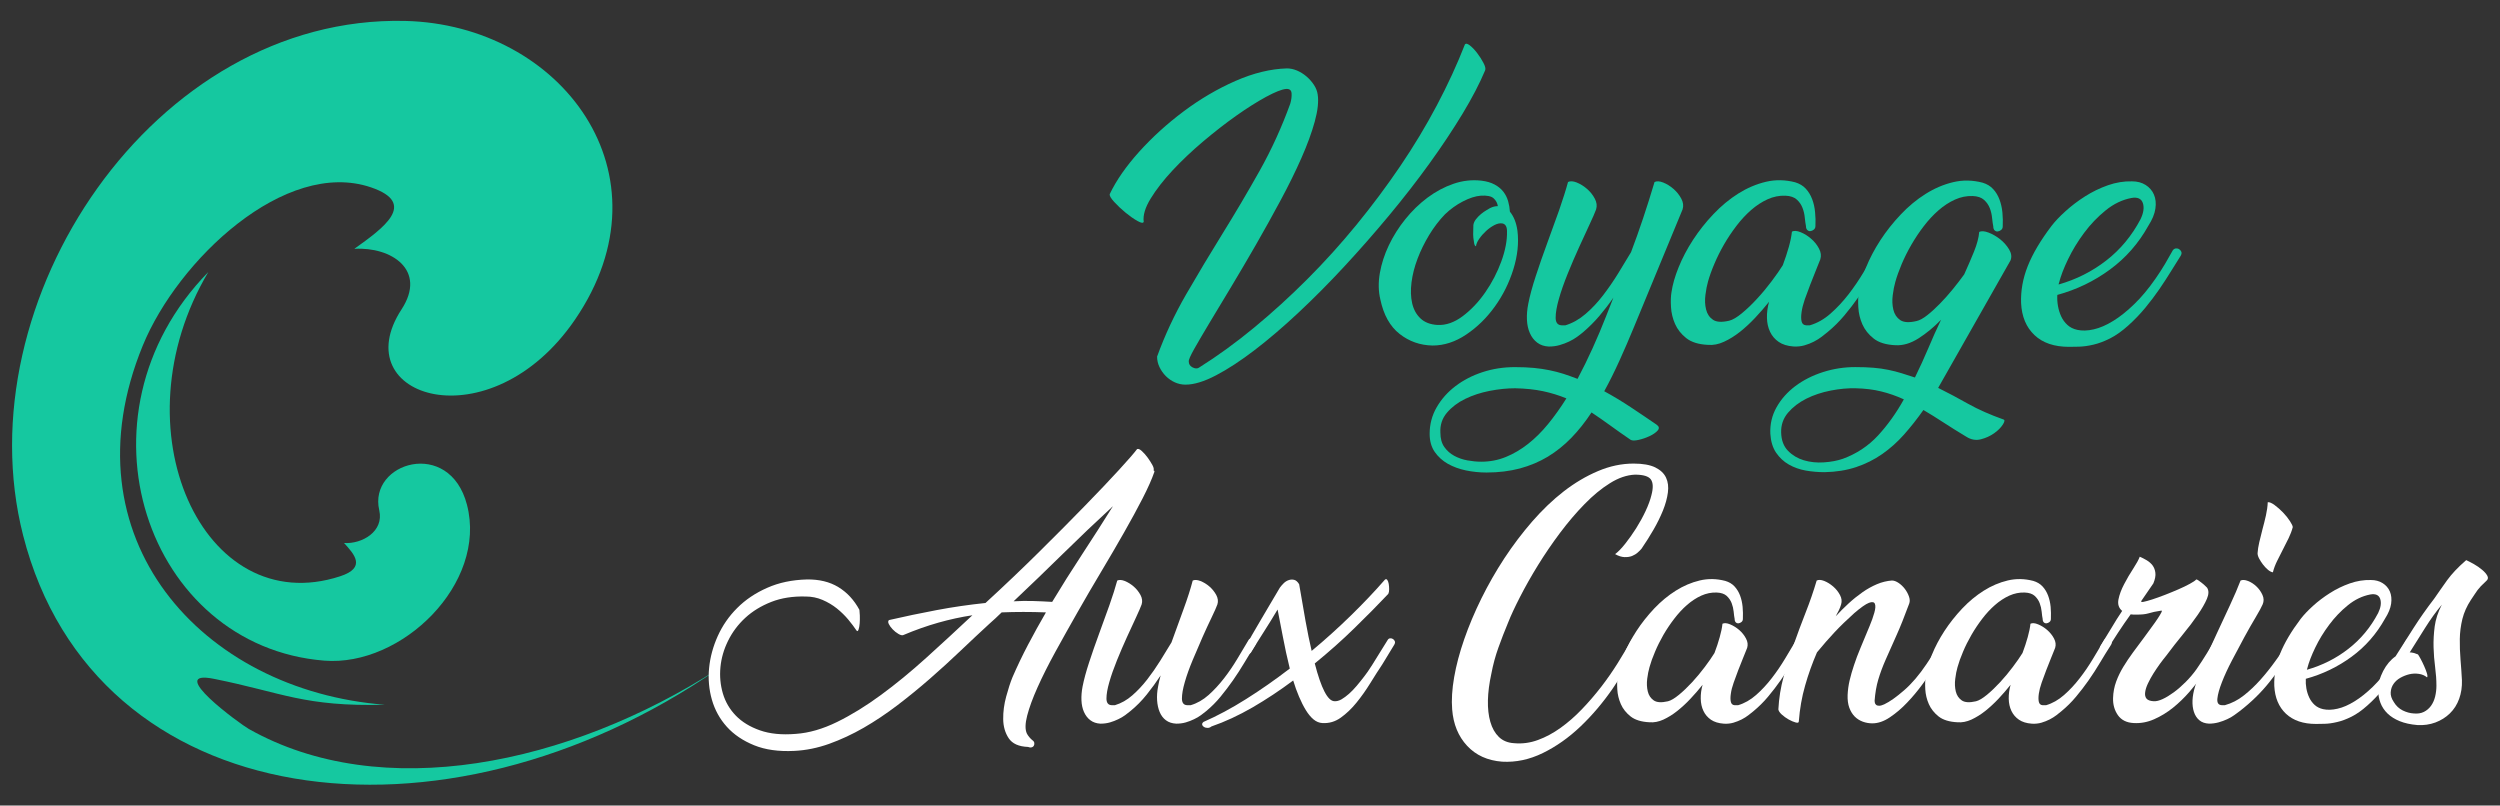 <?xml version="1.0" encoding="utf-8"?>
<!-- Generator: Adobe Illustrator 16.0.0, SVG Export Plug-In . SVG Version: 6.00 Build 0)  -->
<!DOCTYPE svg PUBLIC "-//W3C//DTD SVG 1.1//EN" "http://www.w3.org/Graphics/SVG/1.1/DTD/svg11.dtd">
<svg version="1.1" id="Calque_1" xmlns="http://www.w3.org/2000/svg" xmlns:xlink="http://www.w3.org/1999/xlink" x="0px" y="0px"
	 width="180px" height="58px" viewBox="0 0 180 58" enable-background="new 0 0 180 58" xml:space="preserve">
<rect x="0" y="0" width="180" height="58" fill="#333333" stroke="none"/>
<g>
	<g>
		<path fill-rule="evenodd" clip-rule="evenodd" fill="#15C8A0" d="M25.512,17.916c2.059-1.475,4.607-3.27,1.194-4.428
			c-6.174-2.094-13.903,5.236-16.427,11.396C4.603,38.729,14.508,49.72,27.715,50.742c-5.833,0.15-7.36-0.874-12.311-1.866
			c-3.576-0.718,1.924,3.28,2.508,3.608c9.552,5.391,23.009,2.61,33.787-4.318C31.854,61.874,6.787,58.679,1.661,38.535
			c-4.287-16.848,9.39-37.444,27.502-37.028c11.228,0.259,19.397,11.018,12.242,21.499c-6.109,8.95-16.646,5.633-12.492-0.735
			C30.754,19.447,28.184,17.758,25.512,17.916z"/>
		<path fill-rule="evenodd" clip-rule="evenodd" fill="#15C8A0" d="M24.771,39.096c0.727,0.8,1.634,1.771-0.28,2.396
			C14.612,44.722,8.297,30.867,15,19.584C4.862,29.947,10.566,46.545,23.35,47.566c5.582,0.448,11.748-5.554,10.272-11.223
			c-1.259-4.838-7.117-3.047-6.316,0.399C27.66,38.269,26.06,39.183,24.771,39.096z"/>
	</g>
	<g>
		<g>
			<path fill="#15C8A0" d="M82.347,15.97c-0.032,0.109-0.18,0.091-0.446-0.058c-0.267-0.148-0.552-0.349-0.858-0.6
				c-0.305-0.251-0.58-0.509-0.822-0.775c-0.244-0.267-0.349-0.455-0.318-0.564c0.47-0.986,1.179-2.005,2.126-3.057
				c0.948-1.048,2.014-2.017,3.197-2.9c1.183-0.886,2.424-1.614,3.724-2.187c1.301-0.571,2.539-0.872,3.713-0.904
				c0.235,0,0.474,0.051,0.717,0.152C93.623,5.18,93.85,5.32,94.062,5.5c0.212,0.181,0.392,0.384,0.541,0.611
				c0.149,0.228,0.239,0.458,0.27,0.693c0.079,0.502,0.008,1.151-0.211,1.951c-0.22,0.799-0.541,1.675-0.964,2.632
				c-0.422,0.956-0.92,1.966-1.492,3.031s-1.16,2.124-1.762,3.173c-0.604,1.05-1.196,2.056-1.775,3.021
				c-0.58,0.963-1.1,1.829-1.563,2.596c-0.461,0.768-0.833,1.403-1.116,1.903c-0.282,0.502-0.415,0.807-0.399,0.918
				c0,0.188,0.09,0.328,0.271,0.422c0.179,0.094,0.333,0.102,0.458,0.024c1.347-0.846,2.674-1.811,3.983-2.892
				c1.308-1.081,2.581-2.239,3.818-3.477c1.238-1.238,2.421-2.548,3.549-3.926s2.177-2.786,3.149-4.219
				c0.971-1.433,1.849-2.89,2.632-4.371c0.783-1.48,1.458-2.942,2.02-4.384c0.063-0.093,0.18-0.072,0.354,0.061
				c0.173,0.134,0.348,0.315,0.529,0.552c0.18,0.234,0.333,0.473,0.458,0.717c0.127,0.242,0.166,0.42,0.118,0.528
				c-0.392,0.939-0.937,1.986-1.633,3.138c-0.699,1.151-1.492,2.346-2.386,3.583c-0.893,1.238-1.865,2.488-2.915,3.75
				s-2.123,2.483-3.219,3.665c-1.097,1.184-2.194,2.288-3.291,3.313c-1.096,1.026-2.147,1.924-3.149,2.691
				c-1.002,0.768-1.931,1.375-2.785,1.821c-0.854,0.448-1.586,0.67-2.197,0.67c-0.267,0-0.522-0.056-0.765-0.165
				s-0.458-0.258-0.646-0.446c-0.188-0.188-0.341-0.404-0.458-0.646c-0.118-0.243-0.176-0.497-0.176-0.764
				c0.564-1.551,1.265-3.051,2.104-4.5c0.837-1.448,1.711-2.905,2.62-4.372c0.909-1.464,1.794-2.965,2.656-4.499
				c0.861-1.536,1.598-3.149,2.209-4.842c0.079-0.267,0.109-0.514,0.094-0.74c-0.015-0.228-0.148-0.333-0.399-0.317
				c-0.314,0.031-0.795,0.223-1.446,0.575c-0.649,0.354-1.363,0.804-2.138,1.352s-1.571,1.168-2.386,1.856
				c-0.814,0.689-1.547,1.384-2.197,2.079c-0.65,0.699-1.174,1.372-1.574,2.022C82.453,14.94,82.284,15.499,82.347,15.97z"/>
			<path fill="#15C8A0" d="M106.67,13.009c0.376,0.047,0.693,0.141,0.952,0.282c0.258,0.141,0.467,0.313,0.623,0.517
				c0.156,0.204,0.269,0.431,0.341,0.682c0.071,0.252,0.113,0.501,0.128,0.752c0.282,0.345,0.462,0.8,0.541,1.362
				c0.109,0.879,0.011,1.807-0.293,2.785c-0.305,0.98-0.752,1.877-1.34,2.691c-0.586,0.814-1.273,1.485-2.056,2.009
				c-0.783,0.526-1.59,0.789-2.421,0.789c-0.893-0.016-1.684-0.295-2.373-0.835c-0.69-0.541-1.152-1.367-1.387-2.48
				c-0.142-0.594-0.153-1.229-0.036-1.903c0.118-0.673,0.333-1.339,0.646-1.996c0.313-0.658,0.708-1.285,1.187-1.881
				c0.478-0.595,1.011-1.112,1.598-1.552c0.588-0.437,1.21-0.771,1.869-0.998S105.98,12.93,106.67,13.009z M106.27,17.733
				c-0.062-0.017-0.104-0.083-0.128-0.2c-0.023-0.117-0.043-0.25-0.059-0.399c-0.015-0.148-0.02-0.31-0.011-0.482
				c0.008-0.173,0.011-0.321,0.011-0.446c0.016-0.141,0.079-0.282,0.187-0.423c0.111-0.141,0.233-0.266,0.365-0.375
				c0.133-0.11,0.263-0.2,0.388-0.271c0.126-0.071,0.212-0.122,0.259-0.153c0.188-0.094,0.375-0.142,0.563-0.142
				c-0.032-0.219-0.133-0.406-0.305-0.563c-0.172-0.156-0.485-0.22-0.939-0.188c-0.378,0.031-0.8,0.168-1.27,0.41
				c-0.47,0.243-0.902,0.553-1.292,0.928c-0.424,0.44-0.804,0.938-1.141,1.493c-0.336,0.557-0.614,1.123-0.834,1.704
				c-0.22,0.579-0.364,1.148-0.435,1.703c-0.071,0.557-0.055,1.057,0.046,1.504c0.102,0.447,0.302,0.812,0.6,1.094
				c0.297,0.281,0.705,0.438,1.223,0.47c0.611,0.031,1.217-0.181,1.821-0.636c0.603-0.453,1.144-1.024,1.621-1.714
				c0.479-0.689,0.863-1.43,1.153-2.222c0.289-0.79,0.427-1.515,0.411-2.174c0-0.329-0.109-0.516-0.328-0.563
				c-0.173-0.031-0.365,0.008-0.577,0.117c-0.211,0.111-0.412,0.25-0.599,0.424c-0.189,0.173-0.354,0.359-0.495,0.563
				C106.365,17.396,106.286,17.577,106.27,17.733z"/>
			<path fill="#15C8A0" d="M112.898,13.104c0.156-0.079,0.365-0.066,0.622,0.034c0.26,0.104,0.506,0.255,0.741,0.459
				c0.235,0.203,0.423,0.438,0.563,0.704c0.143,0.267,0.173,0.526,0.096,0.775c-0.079,0.221-0.233,0.573-0.46,1.06
				c-0.227,0.485-0.48,1.038-0.762,1.655c-0.283,0.619-0.557,1.258-0.823,1.915c-0.267,0.66-0.479,1.263-0.634,1.811
				c-0.157,0.549-0.235,0.998-0.235,1.351s0.139,0.536,0.421,0.554h0.284c0.516-0.157,1.001-0.433,1.456-0.824
				c0.455-0.391,0.873-0.837,1.257-1.34c0.385-0.501,0.744-1.024,1.083-1.573c0.338-0.549,0.645-1.058,0.927-1.528
				c0.296-0.782,0.588-1.598,0.87-2.443c0.283-0.847,0.557-1.717,0.822-2.608c0.157-0.079,0.365-0.066,0.621,0.034
				c0.26,0.104,0.507,0.255,0.741,0.459c0.236,0.203,0.423,0.438,0.565,0.704c0.142,0.267,0.172,0.526,0.092,0.775l-3.476,8.414
				c-0.361,0.878-0.718,1.704-1.07,2.479c-0.353,0.776-0.716,1.509-1.094,2.197c0.657,0.36,1.302,0.748,1.928,1.164
				c0.627,0.414,1.246,0.834,1.856,1.254c0.174,0.127,0.192,0.265,0.06,0.413c-0.133,0.15-0.326,0.282-0.576,0.4
				c-0.251,0.118-0.514,0.208-0.788,0.271c-0.273,0.062-0.467,0.062-0.574,0c-0.55-0.376-1.053-0.729-1.503-1.058
				c-0.456-0.328-0.895-0.636-1.318-0.917c-0.455,0.689-0.939,1.302-1.457,1.833c-0.517,0.532-1.081,0.983-1.692,1.354
				c-0.611,0.367-1.281,0.648-2.009,0.846c-0.729,0.193-1.531,0.293-2.41,0.293c-0.501,0-0.993-0.052-1.479-0.152
				c-0.486-0.102-0.921-0.263-1.305-0.479c-0.383-0.22-0.697-0.505-0.94-0.855c-0.243-0.353-0.364-0.786-0.364-1.302
				c0-0.686,0.168-1.323,0.505-1.907c0.338-0.588,0.788-1.095,1.352-1.524c0.563-0.429,1.213-0.767,1.95-1.008
				c0.736-0.242,1.512-0.362,2.327-0.362c0.517,0,0.976,0.02,1.375,0.058c0.399,0.038,0.772,0.095,1.117,0.165
				c0.345,0.07,0.678,0.156,1,0.258c0.32,0.103,0.661,0.225,1.022,0.365c0.375-0.707,0.737-1.441,1.08-2.199
				c0.345-0.759,0.674-1.537,0.987-2.337l0.516-1.315c-0.311,0.454-0.648,0.893-1.007,1.315c-0.361,0.424-0.754,0.815-1.177,1.176
				c-0.111,0.094-0.25,0.203-0.423,0.328c-0.174,0.126-0.364,0.24-0.577,0.341c-0.211,0.102-0.438,0.188-0.682,0.258
				c-0.243,0.071-0.504,0.106-0.787,0.106c-0.329-0.017-0.606-0.109-0.833-0.282c-0.228-0.172-0.404-0.398-0.528-0.682
				c-0.126-0.281-0.197-0.603-0.212-0.963c-0.016-0.36,0.015-0.745,0.095-1.151c0.109-0.564,0.289-1.23,0.541-1.997
				c0.249-0.768,0.525-1.557,0.821-2.362c0.297-0.808,0.584-1.598,0.858-2.373C112.525,14.359,112.742,13.683,112.898,13.104z
				 M106.646,33.243c0.627,0,1.218-0.113,1.775-0.341c0.557-0.227,1.089-0.54,1.598-0.939c0.509-0.4,0.99-0.879,1.445-1.435
				c0.455-0.556,0.894-1.17,1.316-1.844c-0.533-0.219-1.092-0.393-1.679-0.518c-0.588-0.125-1.258-0.195-2.01-0.211
				c-0.58,0-1.191,0.063-1.834,0.187c-0.641,0.126-1.229,0.318-1.762,0.578c-0.532,0.258-0.971,0.591-1.317,0.997
				c-0.343,0.408-0.5,0.885-0.47,1.436c0,0.42,0.095,0.768,0.282,1.03c0.188,0.267,0.428,0.48,0.718,0.637
				c0.289,0.156,0.607,0.267,0.951,0.329C106.004,33.211,106.333,33.243,106.646,33.243z"/>
			<path fill="#15C8A0" d="M130.711,16.275c0,0.109-0.039,0.196-0.118,0.259c-0.078,0.063-0.159,0.098-0.245,0.106
				c-0.088,0.008-0.161-0.02-0.224-0.083c-0.064-0.063-0.095-0.155-0.095-0.282c-0.032-0.156-0.058-0.355-0.084-0.6
				c-0.021-0.241-0.075-0.477-0.163-0.705c-0.086-0.227-0.221-0.426-0.41-0.599c-0.188-0.172-0.462-0.267-0.823-0.281
				c-0.438-0.016-0.865,0.07-1.28,0.257c-0.416,0.189-0.812,0.447-1.188,0.775c-0.377,0.329-0.729,0.709-1.058,1.142
				c-0.328,0.43-0.627,0.876-0.894,1.339c-0.265,0.462-0.496,0.924-0.691,1.387c-0.198,0.462-0.351,0.891-0.46,1.28
				c-0.077,0.267-0.14,0.588-0.187,0.964c-0.048,0.375-0.033,0.725,0.047,1.046c0.077,0.321,0.242,0.567,0.494,0.74
				c0.249,0.173,0.642,0.195,1.173,0.07c0.252-0.063,0.557-0.243,0.917-0.54c0.361-0.298,0.725-0.646,1.092-1.047
				c0.369-0.398,0.718-0.818,1.046-1.256c0.329-0.438,0.598-0.823,0.802-1.152c0.17-0.454,0.315-0.894,0.434-1.316
				s0.191-0.791,0.224-1.104c0.155-0.078,0.367-0.063,0.634,0.047s0.519,0.267,0.752,0.471c0.236,0.203,0.424,0.438,0.563,0.705
				c0.142,0.266,0.174,0.523,0.094,0.774c-0.094,0.234-0.206,0.519-0.339,0.847c-0.133,0.329-0.269,0.667-0.399,1.01
				c-0.134,0.345-0.261,0.688-0.379,1.023c-0.115,0.337-0.193,0.643-0.231,0.916c-0.041,0.273-0.041,0.497,0,0.671
				c0.038,0.173,0.144,0.265,0.315,0.282h0.281c0.533-0.157,1.032-0.438,1.493-0.847c0.463-0.408,0.894-0.87,1.294-1.387
				c0.399-0.517,0.767-1.059,1.102-1.621c0.338-0.564,0.647-1.082,0.931-1.551c0.047-0.08,0.116-0.121,0.21-0.13
				c0.095-0.008,0.177,0.012,0.247,0.059c0.071,0.048,0.121,0.109,0.153,0.188c0.032,0.079,0.015,0.172-0.047,0.282
				c-0.314,0.486-0.619,0.979-0.916,1.48c-0.298,0.501-0.612,0.986-0.94,1.458c-0.329,0.47-0.677,0.923-1.045,1.362
				c-0.369,0.439-0.772,0.839-1.211,1.199c-0.11,0.094-0.247,0.203-0.413,0.328c-0.163,0.126-0.35,0.244-0.563,0.354
				c-0.211,0.109-0.438,0.198-0.681,0.269c-0.243,0.07-0.506,0.099-0.789,0.083c-0.438-0.031-0.795-0.142-1.067-0.33
				c-0.275-0.188-0.483-0.43-0.623-0.727c-0.143-0.298-0.218-0.636-0.224-1.012c-0.009-0.376,0.043-0.761,0.152-1.151
				c-0.313,0.391-0.646,0.775-0.999,1.151s-0.718,0.714-1.092,1.012c-0.378,0.297-0.761,0.537-1.153,0.716
				c-0.392,0.181-0.773,0.256-1.151,0.224c-0.673-0.03-1.194-0.191-1.563-0.481c-0.367-0.289-0.638-0.632-0.81-1.022
				s-0.271-0.799-0.294-1.223c-0.024-0.423-0.014-0.775,0.034-1.057c0.079-0.55,0.251-1.152,0.518-1.81
				c0.267-0.659,0.61-1.313,1.033-1.963c0.423-0.649,0.913-1.271,1.47-1.856c0.557-0.587,1.151-1.08,1.785-1.48
				c0.636-0.399,1.298-0.683,1.987-0.847c0.69-0.164,1.393-0.152,2.114,0.034c0.313,0.096,0.567,0.247,0.765,0.461
				c0.195,0.21,0.346,0.461,0.458,0.752c0.109,0.289,0.181,0.603,0.21,0.938C130.72,15.613,130.728,15.947,130.711,16.275z"/>
			<path fill="#15C8A0" d="M139.547,27.928c0.722,0.359,1.442,0.741,2.161,1.148c0.723,0.405,1.566,0.778,2.54,1.126
				c0.109,0.029,0.092,0.153-0.048,0.373c-0.142,0.22-0.348,0.425-0.623,0.62c-0.274,0.194-0.593,0.341-0.951,0.433
				c-0.361,0.094-0.713,0.032-1.058-0.188c-0.595-0.358-1.145-0.702-1.646-1.028c-0.5-0.328-0.979-0.625-1.436-0.892
				c-0.452,0.64-0.919,1.23-1.396,1.769c-0.479,0.538-1.004,1.008-1.575,1.406c-0.571,0.397-1.199,0.711-1.88,0.938
				c-0.682,0.226-1.438,0.348-2.269,0.363c-0.454,0-0.904-0.039-1.35-0.116c-0.447-0.08-0.854-0.225-1.223-0.435
				c-0.369-0.21-0.674-0.499-0.917-0.855c-0.243-0.36-0.378-0.813-0.412-1.359c-0.03-0.688,0.118-1.323,0.446-1.907
				c0.331-0.588,0.78-1.095,1.352-1.524c0.571-0.429,1.235-0.767,1.987-1.008c0.752-0.242,1.527-0.362,2.324-0.362
				c0.488,0,0.922,0.015,1.307,0.047c0.383,0.03,0.743,0.081,1.08,0.152c0.338,0.069,0.658,0.15,0.963,0.246
				c0.306,0.093,0.623,0.194,0.952,0.305c0.346-0.705,0.666-1.408,0.965-2.113c0.296-0.706,0.602-1.387,0.917-2.045
				c-0.518,0.533-1.059,0.979-1.622,1.339c-0.565,0.361-1.121,0.525-1.669,0.494c-0.675-0.031-1.194-0.19-1.563-0.481
				c-0.369-0.29-0.638-0.631-0.812-1.022c-0.172-0.392-0.269-0.799-0.292-1.223c-0.026-0.423-0.014-0.774,0.034-1.057
				c0.077-0.548,0.249-1.152,0.518-1.81c0.267-0.659,0.61-1.313,1.033-1.963c0.423-0.649,0.913-1.269,1.47-1.856
				c0.555-0.587,1.151-1.082,1.785-1.479c0.634-0.4,1.296-0.683,1.985-0.847c0.689-0.166,1.395-0.153,2.116,0.034
				c0.313,0.094,0.567,0.246,0.763,0.459c0.197,0.211,0.348,0.463,0.457,0.751c0.109,0.291,0.181,0.604,0.213,0.94
				c0.032,0.337,0.039,0.67,0.023,0.999c0,0.109-0.038,0.196-0.118,0.259c-0.077,0.063-0.161,0.098-0.247,0.106
				c-0.085,0.009-0.158-0.02-0.223-0.083c-0.061-0.063-0.093-0.155-0.093-0.282c-0.032-0.156-0.059-0.355-0.084-0.599
				c-0.023-0.243-0.077-0.479-0.163-0.706c-0.088-0.227-0.224-0.427-0.412-0.599c-0.188-0.172-0.462-0.267-0.821-0.282
				c-0.44-0.015-0.865,0.071-1.282,0.259c-0.415,0.188-0.81,0.446-1.186,0.775c-0.376,0.328-0.729,0.708-1.058,1.14
				c-0.331,0.431-0.627,0.878-0.894,1.34s-0.498,0.925-0.694,1.387c-0.195,0.463-0.348,0.89-0.457,1.281
				c-0.078,0.267-0.141,0.586-0.188,0.962s-0.032,0.727,0.047,1.047c0.078,0.321,0.241,0.568,0.492,0.741
				c0.252,0.171,0.643,0.195,1.176,0.069c0.219-0.047,0.477-0.188,0.775-0.423s0.602-0.513,0.915-0.835
				c0.314-0.32,0.623-0.669,0.931-1.045c0.305-0.376,0.575-0.729,0.812-1.058c0.249-0.549,0.484-1.094,0.703-1.633
				c0.219-0.541,0.344-1.015,0.376-1.423c0.156-0.077,0.38-0.063,0.67,0.047c0.29,0.11,0.567,0.271,0.836,0.481
				c0.265,0.213,0.479,0.455,0.645,0.729s0.202,0.537,0.107,0.788L139.547,27.928z M132.686,33.033
				c0.985-0.361,1.828-0.918,2.526-1.67c0.695-0.752,1.318-1.622,1.866-2.609c-0.548-0.25-1.096-0.442-1.644-0.574
				c-0.548-0.135-1.151-0.208-1.809-0.224c-0.564-0.016-1.169,0.038-1.812,0.164s-1.229,0.321-1.764,0.588
				c-0.53,0.267-0.969,0.604-1.314,1.01c-0.344,0.408-0.51,0.885-0.492,1.436c0.016,0.545,0.179,0.981,0.492,1.302
				c0.313,0.322,0.694,0.55,1.141,0.684c0.447,0.133,0.924,0.185,1.433,0.151C131.819,33.259,132.276,33.174,132.686,33.033z"/>
			<path fill="#15C8A0" d="M154.683,16.251c-0.704,1.271-1.631,2.324-2.773,3.161c-1.143,0.839-2.404,1.446-3.783,1.822
				c-0.015,0.267,0,0.532,0.047,0.799c0.048,0.268,0.125,0.518,0.234,0.752c0.109,0.235,0.258,0.438,0.447,0.611
				c0.187,0.172,0.423,0.291,0.706,0.353c0.342,0.077,0.739,0.067,1.187-0.035s0.915-0.305,1.409-0.611
				c0.494-0.305,0.999-0.709,1.515-1.211c0.518-0.5,1.027-1.111,1.527-1.832c0.251-0.36,0.479-0.712,0.684-1.058
				c0.204-0.345,0.391-0.673,0.563-0.986c0.063-0.08,0.138-0.121,0.224-0.13c0.086-0.008,0.166,0.012,0.234,0.059
				c0.073,0.048,0.122,0.109,0.154,0.188c0.03,0.079,0.016,0.172-0.047,0.282c-0.219,0.345-0.456,0.721-0.705,1.127
				c-0.251,0.408-0.528,0.835-0.833,1.282c-0.308,0.446-0.646,0.894-1.013,1.339c-0.369,0.446-0.779,0.874-1.232,1.281
				c-0.456,0.407-0.895,0.717-1.317,0.929c-0.423,0.211-0.823,0.36-1.199,0.446c-0.375,0.087-0.713,0.132-1.009,0.141
				c-0.299,0.009-0.542,0.012-0.729,0.012c-1.066,0-1.897-0.281-2.492-0.846c-0.596-0.564-0.916-1.331-0.963-2.303
				c-0.032-0.894,0.129-1.782,0.481-2.669c0.352-0.883,0.919-1.843,1.703-2.878c0.252-0.328,0.589-0.687,1.013-1.068
				c0.421-0.384,0.891-0.74,1.409-1.07c0.518-0.329,1.065-0.595,1.644-0.799c0.58-0.203,1.16-0.298,1.74-0.282
				c0.376,0,0.7,0.087,0.976,0.259c0.272,0.173,0.475,0.404,0.599,0.693c0.125,0.291,0.162,0.627,0.105,1.011
				C155.134,15.403,154.964,15.814,154.683,16.251z M148.244,20.388c-0.018,0.031-0.023,0.063-0.023,0.096
				c1.267-0.361,2.412-0.937,3.431-1.729c1.019-0.791,1.841-1.782,2.467-2.973c0.219-0.454,0.274-0.842,0.165-1.164
				c-0.109-0.319-0.385-0.442-0.822-0.363c-0.658,0.125-1.277,0.423-1.856,0.893c-0.581,0.47-1.098,1.011-1.552,1.622
				c-0.455,0.611-0.838,1.242-1.151,1.891C148.588,19.311,148.369,19.886,148.244,20.388z"/>
		</g>
		<g>
			<path fill="#FFFFFF" d="M65.026,45.729c-0.082,0.028-0.197-0.002-0.348-0.092c-0.15-0.088-0.285-0.197-0.408-0.326
				c-0.123-0.129-0.215-0.256-0.276-0.38c-0.062-0.123-0.058-0.22,0.011-0.286c1.131-0.261,2.275-0.499,3.434-0.718
				s2.33-0.389,3.516-0.512c1.35-1.239,2.637-2.466,3.863-3.678c1.226-1.214,2.327-2.322,3.3-3.324
				c0.975-1.001,1.792-1.862,2.453-2.584c0.662-0.722,1.094-1.221,1.298-1.493c0.082-0.04,0.194,0.004,0.337,0.133
				c0.143,0.129,0.282,0.286,0.419,0.471c0.135,0.186,0.251,0.365,0.347,0.542c0.095,0.175,0.122,0.307,0.082,0.389
				c0.054,0.013,0.075,0.047,0.061,0.103c-0.178,0.519-0.46,1.153-0.848,1.91c-0.389,0.756-0.835,1.579-1.339,2.462
				c-0.504,0.888-1.049,1.82-1.636,2.803c-0.585,0.979-1.158,1.961-1.716,2.943c-0.559,0.979-1.09,1.931-1.595,2.85
				c-0.504,0.92-0.93,1.769-1.278,2.547c-0.347,0.774-0.596,1.454-0.746,2.032c-0.15,0.579-0.157,1.012-0.021,1.298
				c0.041,0.081,0.099,0.167,0.174,0.256c0.074,0.088,0.146,0.16,0.214,0.215c0.082,0.053,0.129,0.118,0.144,0.192
				c0.013,0.076,0.003,0.145-0.031,0.205c-0.034,0.062-0.088,0.103-0.164,0.122c-0.075,0.021-0.16,0.01-0.255-0.03
				c-0.668-0.025-1.131-0.234-1.39-0.623c-0.259-0.387-0.392-0.849-0.398-1.38c-0.007-0.53,0.064-1.073,0.215-1.624
				c0.149-0.552,0.299-1.011,0.449-1.381c0.341-0.789,0.716-1.573,1.125-2.351c0.408-0.775,0.837-1.554,1.288-2.328
				c-1.104-0.042-2.167-0.042-3.188,0c-0.151,0.149-0.3,0.291-0.45,0.429c-0.15,0.136-0.3,0.273-0.45,0.406
				c-0.655,0.602-1.339,1.242-2.054,1.923c-0.715,0.682-1.451,1.354-2.208,2.014c-0.756,0.661-1.537,1.297-2.341,1.911
				c-0.804,0.612-1.615,1.154-2.432,1.625c-0.818,0.47-1.646,0.854-2.484,1.156c-0.838,0.298-1.673,0.468-2.504,0.508
				c-1.131,0.057-2.099-0.079-2.903-0.407c-0.804-0.327-1.458-0.77-1.961-1.328c-0.504-0.559-0.862-1.208-1.074-1.942
				c-0.211-0.737-0.279-1.495-0.204-2.279c0.075-0.782,0.282-1.551,0.623-2.31c0.341-0.756,0.807-1.432,1.4-2.021
				c0.593-0.596,1.311-1.079,2.157-1.452c0.844-0.377,1.798-0.576,2.861-0.604c0.886-0.013,1.642,0.17,2.269,0.552
				c0.626,0.381,1.131,0.927,1.513,1.636c0.012,0.081,0.023,0.219,0.03,0.408c0.006,0.191,0.003,0.378-0.01,0.563
				c-0.014,0.186-0.042,0.333-0.082,0.45c-0.041,0.115-0.089,0.139-0.143,0.072c-0.164-0.247-0.365-0.512-0.603-0.8
				c-0.239-0.285-0.511-0.55-0.818-0.797c-0.307-0.244-0.65-0.448-1.031-0.612c-0.382-0.163-0.784-0.244-1.207-0.244
				c-0.927-0.026-1.755,0.103-2.483,0.389c-0.729,0.287-1.353,0.67-1.871,1.146c-0.518,0.479-0.93,1.027-1.237,1.65
				c-0.307,0.621-0.49,1.255-0.551,1.903c-0.062,0.648-0.004,1.276,0.173,1.885c0.178,0.607,0.488,1.141,0.93,1.598
				c0.443,0.458,1.023,0.813,1.738,1.064c0.715,0.253,1.577,0.339,2.586,0.255c0.954-0.066,1.945-0.354,2.974-0.859
				c1.028-0.504,2.078-1.151,3.147-1.936c1.069-0.783,2.156-1.676,3.26-2.673c1.104-0.997,2.214-2.021,3.332-3.072
				c-0.818,0.123-1.636,0.301-2.453,0.533C66.744,45.063,65.898,45.36,65.026,45.729z M80.132,36.445
				c-1.227,1.132-2.426,2.272-3.598,3.424c-1.172,1.152-2.358,2.294-3.556,3.425c0.476-0.028,0.944-0.035,1.399-0.021
				c0.457,0.015,0.916,0.034,1.38,0.063c0.681-1.13,1.393-2.263,2.136-3.393C78.636,38.811,79.382,37.644,80.132,36.445z"/>
			<path fill="#FFFFFF" d="M85.875,41.801c0.136-0.066,0.319-0.058,0.552,0.03c0.231,0.09,0.45,0.223,0.654,0.399
				c0.204,0.178,0.368,0.383,0.491,0.612c0.123,0.232,0.15,0.457,0.081,0.674c-0.068,0.192-0.204,0.499-0.408,0.923
				c-0.204,0.42-0.426,0.901-0.665,1.438c-0.238,0.54-0.476,1.094-0.715,1.667c-0.238,0.572-0.427,1.097-0.562,1.576
				c-0.137,0.475-0.204,0.868-0.204,1.172c0,0.308,0.123,0.469,0.368,0.481h0.266c0.462-0.136,0.892-0.383,1.289-0.736
				c0.395-0.353,0.766-0.757,1.113-1.205c0.348-0.449,0.668-0.921,0.96-1.41c0.294-0.492,0.563-0.94,0.808-1.352
				c0.041-0.066,0.103-0.105,0.184-0.111c0.082-0.007,0.153,0.011,0.215,0.052c0.061,0.041,0.105,0.095,0.133,0.163
				c0.027,0.068,0.014,0.15-0.041,0.245c-0.272,0.423-0.539,0.854-0.796,1.289c-0.26,0.435-0.532,0.857-0.818,1.268
				c-0.286,0.408-0.586,0.803-0.899,1.184c-0.314,0.383-0.661,0.73-1.042,1.045c-0.096,0.081-0.219,0.175-0.368,0.285
				c-0.15,0.109-0.317,0.209-0.501,0.294c-0.184,0.09-0.381,0.166-0.593,0.228c-0.211,0.061-0.439,0.091-0.685,0.091
				c-0.3-0.015-0.548-0.095-0.746-0.245c-0.198-0.147-0.348-0.349-0.45-0.593c-0.103-0.245-0.163-0.524-0.185-0.838
				c-0.021-0.313,0.003-0.647,0.072-1.001c0.04-0.245,0.102-0.512,0.184-0.797c-0.313,0.477-0.648,0.937-1.002,1.378
				c-0.354,0.443-0.749,0.844-1.186,1.198c-0.095,0.081-0.217,0.175-0.367,0.285c-0.149,0.109-0.317,0.209-0.501,0.294
				c-0.183,0.09-0.381,0.166-0.593,0.228c-0.21,0.061-0.438,0.091-0.685,0.091c-0.286-0.015-0.528-0.095-0.725-0.245
				c-0.198-0.147-0.351-0.349-0.46-0.593c-0.109-0.245-0.17-0.524-0.183-0.838c-0.014-0.313,0.013-0.647,0.081-1.001
				c0.096-0.49,0.252-1.07,0.471-1.738c0.218-0.666,0.456-1.352,0.715-2.054c0.26-0.702,0.508-1.391,0.747-2.063
				c0.238-0.678,0.426-1.266,0.562-1.771c0.136-0.066,0.317-0.058,0.542,0.03c0.224,0.09,0.439,0.223,0.644,0.399
				c0.204,0.178,0.368,0.383,0.49,0.612c0.122,0.232,0.15,0.457,0.082,0.674c-0.069,0.192-0.201,0.499-0.398,0.923
				c-0.198,0.42-0.42,0.901-0.664,1.438c-0.246,0.54-0.484,1.094-0.716,1.667c-0.232,0.572-0.416,1.097-0.552,1.576
				c-0.137,0.475-0.204,0.868-0.204,1.172c0,0.308,0.123,0.469,0.368,0.481h0.246c0.449-0.136,0.865-0.372,1.246-0.706
				c0.382-0.333,0.739-0.714,1.074-1.144c0.333-0.43,0.646-0.881,0.939-1.35c0.293-0.47,0.563-0.908,0.808-1.318
				c0.286-0.804,0.576-1.601,0.869-2.392C85.503,43.075,85.725,42.387,85.875,41.801z"/>
			<path fill="#FFFFFF" d="M99.528,47.831c-0.272,0.408-0.562,0.861-0.868,1.358c-0.307,0.498-0.637,0.964-0.991,1.4
				s-0.733,0.797-1.134,1.083c-0.402,0.288-0.842,0.415-1.318,0.389c-0.232-0.013-0.447-0.101-0.644-0.264
				c-0.198-0.166-0.381-0.388-0.552-0.667c-0.171-0.276-0.334-0.602-0.491-0.971c-0.157-0.367-0.297-0.757-0.42-1.164
				c-0.967,0.722-1.944,1.369-2.932,1.942c-0.988,0.57-1.973,1.029-2.954,1.368c-0.081,0.068-0.173,0.104-0.275,0.104
				c-0.103,0-0.187-0.022-0.256-0.063c-0.068-0.04-0.113-0.094-0.133-0.162c-0.021-0.067,0.01-0.136,0.092-0.205
				c0.994-0.436,2.017-0.983,3.066-1.645c1.049-0.66,2.098-1.393,3.147-2.198c-0.191-0.775-0.358-1.543-0.5-2.3
				c-0.143-0.755-0.27-1.404-0.378-1.95c-0.313,0.531-0.648,1.072-1.002,1.624c-0.354,0.553-0.661,1.047-0.92,1.482
				c-0.055,0.066-0.119,0.105-0.194,0.112c-0.075,0.009-0.143-0.011-0.205-0.053c-0.062-0.04-0.099-0.099-0.112-0.173
				c-0.013-0.073,0.013-0.153,0.082-0.234c0.136-0.26,0.299-0.555,0.49-0.89c0.19-0.333,0.399-0.691,0.624-1.071
				c0.225-0.383,0.456-0.774,0.695-1.179c0.239-0.4,0.473-0.799,0.706-1.194c0.068-0.094,0.156-0.197,0.266-0.307
				c0.109-0.11,0.231-0.188,0.367-0.234c0.137-0.047,0.269-0.054,0.399-0.019c0.129,0.031,0.248,0.137,0.357,0.315
				c0.165,0.979,0.317,1.867,0.46,2.654c0.144,0.794,0.289,1.509,0.439,2.147c0.995-0.829,1.938-1.68,2.831-2.555
				c0.892-0.872,1.707-1.729,2.442-2.573c0.068-0.057,0.126-0.05,0.174,0.02c0.047,0.068,0.082,0.162,0.103,0.284
				c0.02,0.125,0.03,0.254,0.03,0.39c0,0.138-0.021,0.245-0.062,0.326c-0.735,0.778-1.547,1.599-2.432,2.462
				c-0.886,0.868-1.839,1.715-2.862,2.547c0.463,1.798,0.934,2.705,1.411,2.72c0.164,0.012,0.333-0.032,0.511-0.133
				c0.177-0.104,0.357-0.236,0.542-0.4c0.185-0.163,0.368-0.354,0.552-0.571c0.184-0.22,0.365-0.442,0.542-0.675
				c0.082-0.109,0.167-0.226,0.256-0.348c0.088-0.123,0.193-0.282,0.316-0.479c0.123-0.198,0.273-0.44,0.45-0.726
				c0.177-0.288,0.402-0.647,0.675-1.086c0.04-0.066,0.098-0.105,0.173-0.111c0.075-0.007,0.143,0.011,0.205,0.052
				c0.061,0.041,0.105,0.095,0.132,0.163c0.028,0.068,0.014,0.15-0.041,0.245L99.528,47.831z"/>
			<path fill="#FFFFFF" d="M117.925,46.438c-0.491,1.052-1.091,2.091-1.798,3.12c-0.711,1.029-1.486,1.944-2.331,2.748
				c-0.846,0.806-1.749,1.441-2.709,1.912c-0.96,0.47-1.938,0.679-2.933,0.623c-1.049-0.081-1.891-0.462-2.525-1.146
				c-0.633-0.681-0.99-1.553-1.073-2.616c-0.055-0.682-0.008-1.452,0.143-2.32c0.15-0.863,0.392-1.777,0.726-2.737
				c0.333-0.96,0.746-1.939,1.236-2.935c0.491-0.993,1.042-1.957,1.655-2.893c0.614-0.932,1.282-1.815,2.003-2.646
				c0.723-0.829,1.478-1.554,2.269-2.168c0.791-0.612,1.611-1.098,2.463-1.459c0.854-0.363,1.706-0.543,2.565-0.543
				c0.666,0,1.188,0.093,1.563,0.276c0.374,0.186,0.634,0.431,0.776,0.737c0.144,0.306,0.187,0.664,0.133,1.072
				s-0.172,0.843-0.356,1.298c-0.186,0.455-0.413,0.92-0.686,1.39c-0.272,0.471-0.561,0.924-0.859,1.36
				c-0.066,0.081-0.159,0.171-0.275,0.275c-0.115,0.103-0.251,0.182-0.407,0.247c-0.157,0.06-0.338,0.086-0.542,0.079
				c-0.206-0.007-0.43-0.077-0.675-0.215c0.217-0.161,0.46-0.41,0.725-0.745c0.266-0.334,0.528-0.706,0.788-1.113
				c0.258-0.41,0.485-0.824,0.684-1.248c0.197-0.422,0.337-0.805,0.419-1.144c0.138-0.521,0.122-0.893-0.041-1.126
				c-0.164-0.229-0.544-0.346-1.146-0.346c-0.584,0.026-1.184,0.229-1.798,0.614c-0.612,0.381-1.223,0.881-1.828,1.504
				c-0.608,0.619-1.195,1.313-1.77,2.076c-0.571,0.763-1.099,1.538-1.584,2.322c-0.483,0.784-0.912,1.541-1.286,2.271
				c-0.375,0.73-0.667,1.354-0.87,1.872c-0.245,0.585-0.477,1.183-0.694,1.79c-0.218,0.606-0.389,1.238-0.512,1.894
				c-0.149,0.681-0.231,1.316-0.245,1.903c-0.013,0.586,0.044,1.104,0.174,1.553c0.129,0.452,0.333,0.813,0.613,1.086
				c0.279,0.271,0.644,0.423,1.093,0.45c0.586,0.055,1.159-0.023,1.718-0.228c0.558-0.202,1.103-0.496,1.634-0.876
				c0.533-0.383,1.042-0.827,1.533-1.339c0.492-0.512,0.954-1.051,1.392-1.615c0.435-0.565,0.833-1.137,1.194-1.717
				s0.686-1.128,0.971-1.646c0.041-0.066,0.104-0.104,0.183-0.113c0.082-0.007,0.155,0.013,0.216,0.054
				c0.062,0.038,0.103,0.095,0.124,0.163C117.996,46.266,117.979,46.347,117.925,46.438z"/>
			<path fill="#FFFFFF" d="M125.487,44.56c0,0.097-0.034,0.171-0.103,0.226s-0.14,0.085-0.213,0.092
				c-0.077,0.007-0.142-0.018-0.195-0.07c-0.056-0.054-0.082-0.138-0.082-0.247c-0.027-0.134-0.052-0.31-0.07-0.521
				c-0.021-0.21-0.069-0.415-0.145-0.614c-0.075-0.197-0.195-0.369-0.356-0.522c-0.166-0.148-0.404-0.229-0.716-0.242
				c-0.382-0.016-0.754,0.063-1.115,0.223c-0.362,0.164-0.704,0.39-1.033,0.676c-0.326,0.286-0.631,0.616-0.917,0.992
				c-0.288,0.374-0.548,0.763-0.78,1.164c-0.229,0.402-0.432,0.804-0.599,1.206c-0.173,0.403-0.306,0.772-0.4,1.114
				c-0.068,0.232-0.122,0.512-0.165,0.839c-0.039,0.326-0.026,0.629,0.043,0.91c0.066,0.277,0.211,0.492,0.43,0.643
				c0.217,0.15,0.557,0.17,1.021,0.063c0.217-0.054,0.483-0.213,0.797-0.471c0.313-0.259,0.63-0.563,0.952-0.911
				c0.32-0.348,0.621-0.711,0.908-1.093c0.286-0.381,0.519-0.716,0.694-1.002c0.15-0.396,0.277-0.775,0.378-1.146
				c0.104-0.367,0.168-0.685,0.196-0.96c0.135-0.067,0.319-0.054,0.552,0.044c0.229,0.094,0.448,0.231,0.653,0.405
				c0.204,0.179,0.369,0.382,0.489,0.614c0.125,0.231,0.15,0.456,0.084,0.675c-0.084,0.204-0.183,0.449-0.296,0.734
				c-0.117,0.288-0.232,0.582-0.349,0.879c-0.116,0.301-0.226,0.598-0.326,0.889c-0.104,0.295-0.173,0.56-0.204,0.798
				c-0.037,0.238-0.037,0.434,0,0.584c0.031,0.148,0.124,0.232,0.274,0.245h0.245c0.464-0.136,0.896-0.383,1.298-0.736
				c0.401-0.353,0.777-0.757,1.123-1.205c0.349-0.449,0.669-0.921,0.963-1.41c0.292-0.492,0.561-0.94,0.808-1.352
				c0.039-0.066,0.102-0.105,0.183-0.111c0.082-0.007,0.155,0.011,0.215,0.052c0.061,0.041,0.105,0.095,0.134,0.163
				c0.025,0.068,0.013,0.15-0.041,0.245c-0.272,0.423-0.539,0.854-0.798,1.289c-0.26,0.435-0.532,0.857-0.817,1.268
				c-0.286,0.408-0.589,0.803-0.909,1.184c-0.32,0.383-0.673,0.73-1.053,1.045c-0.097,0.081-0.215,0.175-0.359,0.285
				c-0.142,0.109-0.305,0.213-0.489,0.308c-0.186,0.092-0.383,0.171-0.593,0.233c-0.213,0.061-0.438,0.086-0.686,0.071
				c-0.383-0.027-0.692-0.123-0.931-0.285c-0.236-0.164-0.419-0.374-0.541-0.635c-0.123-0.26-0.188-0.552-0.193-0.879
				c-0.007-0.326,0.036-0.661,0.133-1.001c-0.272,0.34-0.563,0.675-0.87,1.001c-0.305,0.327-0.623,0.619-0.949,0.879
				c-0.327,0.261-0.662,0.467-1.004,0.626c-0.339,0.154-0.672,0.219-0.999,0.192c-0.586-0.028-1.039-0.167-1.359-0.418
				c-0.322-0.254-0.557-0.551-0.705-0.89c-0.15-0.342-0.236-0.696-0.256-1.063c-0.021-0.367-0.011-0.675,0.03-0.92
				c0.068-0.477,0.22-1.001,0.449-1.574c0.231-0.572,0.532-1.142,0.9-1.706c0.367-0.565,0.795-1.104,1.276-1.616
				c0.485-0.511,1.003-0.939,1.555-1.287c0.553-0.348,1.126-0.593,1.728-0.736c0.598-0.143,1.212-0.132,1.839,0.032
				c0.271,0.081,0.494,0.212,0.664,0.397c0.17,0.185,0.304,0.404,0.399,0.654c0.095,0.252,0.155,0.525,0.183,0.817
				C125.494,43.985,125.501,44.273,125.487,44.56z"/>
			<path fill="#FFFFFF" d="M138.385,49.312c-0.327,0.443-0.684,0.87-1.074,1.278c-0.387,0.41-0.8,0.761-1.235,1.053
				c-0.436,0.295-0.857,0.438-1.268,0.438c-0.232,0-0.46-0.039-0.686-0.12c-0.226-0.084-0.417-0.204-0.582-0.369
				c-0.163-0.164-0.292-0.374-0.389-0.632c-0.095-0.261-0.136-0.568-0.123-0.922c0.016-0.353,0.063-0.705,0.145-1.053
				c0.081-0.346,0.187-0.713,0.318-1.103c0.128-0.391,0.287-0.813,0.479-1.268c0.191-0.457,0.401-0.965,0.634-1.523
				c0.148-0.354,0.267-0.677,0.346-0.971c0.084-0.292,0.097-0.508,0.043-0.642c-0.056-0.138-0.197-0.162-0.43-0.074
				c-0.231,0.088-0.586,0.337-1.062,0.746c-0.532,0.479-1.003,0.935-1.411,1.37c-0.408,0.437-0.831,0.917-1.268,1.45
				c-0.342,0.791-0.628,1.59-0.857,2.402c-0.233,0.81-0.382,1.665-0.451,2.565c0,0.097-0.075,0.122-0.226,0.081
				s-0.315-0.111-0.5-0.212c-0.183-0.104-0.351-0.224-0.501-0.359c-0.148-0.138-0.229-0.258-0.245-0.369
				c0.041-0.804,0.168-1.59,0.378-2.359c0.211-0.771,0.454-1.541,0.727-2.31c0.271-0.771,0.557-1.538,0.857-2.302
				c0.301-0.762,0.567-1.531,0.797-2.309c0.138-0.066,0.315-0.058,0.542,0.03c0.225,0.09,0.439,0.223,0.644,0.399
				c0.205,0.178,0.37,0.383,0.49,0.612c0.125,0.232,0.15,0.457,0.084,0.674c-0.043,0.153-0.097,0.295-0.166,0.431
				c-0.066,0.136-0.142,0.278-0.223,0.429c0.285-0.313,0.593-0.62,0.919-0.919c0.327-0.301,0.662-0.569,1.002-0.808
				c0.339-0.239,0.689-0.432,1.041-0.582c0.354-0.151,0.716-0.238,1.083-0.267c0.15,0,0.312,0.061,0.481,0.174
				c0.17,0.116,0.32,0.258,0.451,0.43c0.129,0.17,0.226,0.35,0.294,0.542c0.069,0.19,0.075,0.36,0.021,0.511
				c-0.342,0.926-0.652,1.706-0.94,2.34c-0.286,0.634-0.537,1.199-0.754,1.695c-0.22,0.498-0.397,0.976-0.533,1.433
				c-0.138,0.458-0.224,0.971-0.267,1.543c0,0.04,0.007,0.088,0.021,0.142c0.013,0.056,0.043,0.104,0.091,0.144
				c0.049,0.041,0.12,0.063,0.215,0.063c0.097,0,0.217-0.034,0.369-0.103c0.396-0.189,0.868-0.522,1.42-1.002
				c0.553-0.477,1.094-1.11,1.625-1.901c0.203-0.298,0.393-0.595,0.563-0.889c0.17-0.293,0.337-0.574,0.5-0.85
				c0.041-0.066,0.1-0.105,0.175-0.111c0.074-0.007,0.142,0.011,0.204,0.052c0.062,0.041,0.103,0.095,0.122,0.163
				s0.004,0.15-0.052,0.245l-1.063,1.778C138.971,48.5,138.712,48.871,138.385,49.312z"/>
			<path fill="#FFFFFF" d="M147.664,44.56c0,0.097-0.034,0.171-0.104,0.226c-0.066,0.055-0.14,0.085-0.213,0.092
				c-0.077,0.007-0.14-0.018-0.195-0.07c-0.054-0.054-0.081-0.138-0.081-0.247c-0.028-0.134-0.052-0.31-0.071-0.521
				c-0.02-0.21-0.068-0.415-0.144-0.614c-0.073-0.197-0.194-0.369-0.357-0.522c-0.163-0.148-0.403-0.229-0.715-0.242
				c-0.383-0.016-0.754,0.063-1.115,0.223c-0.36,0.164-0.705,0.39-1.033,0.676c-0.326,0.286-0.632,0.616-0.918,0.992
				c-0.287,0.374-0.546,0.763-0.777,1.164c-0.232,0.402-0.434,0.804-0.602,1.206c-0.172,0.403-0.305,0.772-0.399,1.114
				c-0.068,0.232-0.123,0.512-0.163,0.839c-0.041,0.326-0.028,0.629,0.04,0.91c0.069,0.277,0.211,0.492,0.43,0.643
				c0.218,0.15,0.557,0.17,1.021,0.063c0.219-0.054,0.482-0.213,0.797-0.471c0.313-0.259,0.629-0.563,0.951-0.911
				c0.32-0.348,0.623-0.711,0.909-1.093c0.288-0.381,0.518-0.716,0.696-1.002c0.148-0.396,0.274-0.775,0.376-1.146
				c0.103-0.367,0.167-0.685,0.195-0.96c0.136-0.067,0.32-0.054,0.552,0.044c0.232,0.094,0.449,0.231,0.653,0.405
				c0.204,0.179,0.369,0.382,0.492,0.614c0.122,0.231,0.148,0.456,0.081,0.675c-0.081,0.204-0.18,0.449-0.296,0.734
				c-0.116,0.288-0.232,0.582-0.348,0.879c-0.117,0.301-0.227,0.598-0.327,0.889c-0.104,0.295-0.17,0.56-0.204,0.798
				s-0.034,0.434,0,0.584c0.034,0.148,0.125,0.232,0.275,0.245h0.245c0.464-0.136,0.896-0.383,1.297-0.736
				c0.404-0.353,0.778-0.757,1.124-1.205c0.351-0.449,0.668-0.921,0.963-1.41c0.292-0.492,0.561-0.94,0.807-1.352
				c0.039-0.066,0.102-0.105,0.184-0.111c0.081-0.007,0.154,0.011,0.215,0.052c0.06,0.041,0.104,0.095,0.133,0.163
				c0.025,0.068,0.013,0.15-0.041,0.245c-0.272,0.423-0.539,0.854-0.797,1.289c-0.258,0.435-0.53,0.857-0.818,1.268
				c-0.286,0.408-0.589,0.803-0.909,1.184c-0.319,0.383-0.67,0.73-1.053,1.045c-0.097,0.081-0.215,0.175-0.356,0.285
				c-0.144,0.109-0.307,0.213-0.492,0.308c-0.183,0.092-0.38,0.171-0.591,0.233c-0.212,0.061-0.44,0.086-0.688,0.071
				c-0.38-0.027-0.689-0.123-0.928-0.285c-0.239-0.164-0.419-0.374-0.544-0.635c-0.122-0.26-0.187-0.552-0.193-0.879
				c-0.006-0.326,0.039-0.661,0.134-1.001c-0.273,0.34-0.563,0.675-0.868,1.001c-0.308,0.327-0.625,0.619-0.949,0.879
				c-0.329,0.261-0.664,0.467-1.004,0.626c-0.342,0.154-0.675,0.219-1.001,0.192c-0.587-0.028-1.04-0.167-1.36-0.418
				c-0.319-0.254-0.554-0.551-0.704-0.89c-0.151-0.342-0.234-0.696-0.256-1.063c-0.02-0.367-0.011-0.675,0.032-0.92
				c0.066-0.477,0.217-1.001,0.446-1.574c0.232-0.572,0.533-1.142,0.9-1.706c0.37-0.565,0.795-1.104,1.278-1.616
				c0.483-0.511,1.002-0.939,1.554-1.287s1.128-0.593,1.728-0.736c0.6-0.143,1.212-0.132,1.839,0.032
				c0.272,0.081,0.494,0.212,0.664,0.397c0.172,0.185,0.303,0.404,0.399,0.654c0.095,0.252,0.157,0.525,0.185,0.817
				C147.67,43.985,147.677,44.273,147.664,44.56z"/>
			<path fill="#FFFFFF" d="M158.619,48.566c-0.286,0.41-0.612,0.824-0.979,1.246c-0.37,0.426-0.764,0.805-1.187,1.147
				c-0.423,0.339-0.872,0.614-1.35,0.824c-0.477,0.213-0.969,0.304-1.471,0.277c-0.519-0.025-0.898-0.217-1.146-0.571
				c-0.245-0.354-0.359-0.763-0.346-1.228c0.013-0.422,0.088-0.815,0.224-1.186c0.135-0.367,0.31-0.726,0.521-1.073
				c0.211-0.346,0.442-0.69,0.694-1.032c0.253-0.341,0.515-0.693,0.788-1.061c0.176-0.247,0.353-0.488,0.53-0.727
				c0.177-0.238,0.327-0.449,0.449-0.634c0.123-0.186,0.213-0.33,0.267-0.441c0.054-0.106,0.054-0.155,0-0.143
				c-0.204,0.029-0.378,0.06-0.522,0.092c-0.144,0.037-0.274,0.07-0.396,0.104c-0.123,0.034-0.254,0.059-0.39,0.072
				c-0.135,0.013-0.301,0.02-0.492,0.02c-0.066,0-0.135,0-0.201,0c-0.069,0-0.138-0.007-0.204-0.02
				c-0.313,0.435-0.614,0.87-0.9,1.307c-0.286,0.436-0.559,0.859-0.816,1.268c-0.043,0.069-0.102,0.105-0.177,0.112
				c-0.074,0.009-0.137-0.007-0.193-0.041c-0.054-0.035-0.094-0.088-0.122-0.164c-0.028-0.074-0.006-0.158,0.061-0.253
				c0.272-0.437,0.528-0.855,0.769-1.259c0.236-0.401,0.492-0.809,0.766-1.217c-0.245-0.204-0.334-0.481-0.267-0.827
				c0.068-0.346,0.206-0.715,0.41-1.102c0.204-0.392,0.421-0.761,0.653-1.115c0.229-0.354,0.389-0.641,0.47-0.859
				c0.164,0.069,0.329,0.155,0.501,0.256c0.17,0.101,0.31,0.226,0.419,0.367c0.107,0.145,0.179,0.32,0.204,0.531
				c0.028,0.212-0.02,0.468-0.144,0.767l-0.857,1.248c-0.056,0.082-0.007,0.108,0.142,0.082c0.15-0.028,0.363-0.087,0.636-0.175
				c0.271-0.088,0.576-0.197,0.909-0.326c0.333-0.131,0.657-0.262,0.971-0.399c0.314-0.136,0.589-0.269,0.827-0.4
				c0.238-0.129,0.392-0.233,0.46-0.315c0.041,0,0.099,0.028,0.174,0.082c0.075,0.056,0.157,0.115,0.245,0.185
				c0.089,0.068,0.168,0.136,0.234,0.204c0.068,0.068,0.111,0.109,0.124,0.122c0.136,0.204,0.132,0.473-0.011,0.808
				c-0.142,0.334-0.365,0.719-0.663,1.154c-0.301,0.437-0.655,0.905-1.064,1.401c-0.407,0.498-0.812,1.011-1.207,1.544
				c-0.135,0.161-0.283,0.356-0.449,0.58c-0.163,0.227-0.319,0.458-0.47,0.696c-0.148,0.239-0.279,0.475-0.387,0.705
				c-0.11,0.231-0.179,0.442-0.204,0.634c-0.028,0.19,0.002,0.344,0.09,0.459c0.091,0.116,0.265,0.182,0.522,0.196
				c0.176,0.012,0.391-0.039,0.642-0.154c0.254-0.116,0.522-0.28,0.809-0.49c0.287-0.21,0.573-0.46,0.859-0.748
				c0.285-0.286,0.545-0.591,0.777-0.918c0.271-0.395,0.521-0.776,0.745-1.145c0.227-0.367,0.413-0.688,0.563-0.963
				c0.054-0.066,0.118-0.105,0.193-0.111c0.075-0.007,0.142,0.011,0.204,0.052c0.061,0.041,0.103,0.095,0.122,0.163
				s0.005,0.15-0.05,0.245c-0.233,0.354-0.45,0.716-0.654,1.085C159.069,47.872,158.851,48.227,158.619,48.566z"/>
			<path fill="#FFFFFF" d="M161.319,41.801c0.134-0.066,0.313-0.058,0.539,0.03c0.226,0.09,0.43,0.223,0.612,0.399
				c0.185,0.178,0.329,0.383,0.43,0.612c0.104,0.232,0.105,0.457,0.011,0.674c-0.081,0.192-0.249,0.499-0.5,0.923
				c-0.254,0.42-0.524,0.901-0.819,1.438c-0.292,0.54-0.588,1.094-0.887,1.667c-0.301,0.572-0.541,1.097-0.727,1.576
				c-0.185,0.475-0.294,0.868-0.326,1.172c-0.034,0.308,0.071,0.469,0.315,0.481h0.226c0.49-0.136,0.948-0.372,1.369-0.706
				c0.423-0.333,0.82-0.711,1.196-1.133c0.376-0.423,0.729-0.866,1.062-1.33c0.335-0.464,0.645-0.898,0.933-1.308
				c0.054-0.067,0.122-0.106,0.204-0.111c0.079-0.007,0.147,0.005,0.204,0.04c0.054,0.034,0.086,0.088,0.101,0.163
				s-0.021,0.162-0.101,0.256c-0.574,0.886-1.158,1.706-1.758,2.462c-0.602,0.757-1.314,1.455-2.148,2.098
				c-0.107,0.081-0.236,0.175-0.387,0.285c-0.15,0.109-0.322,0.209-0.511,0.294c-0.191,0.09-0.398,0.166-0.623,0.228
				c-0.227,0.061-0.456,0.091-0.686,0.091c-0.286-0.015-0.521-0.095-0.694-0.245c-0.179-0.147-0.308-0.349-0.389-0.593
				c-0.082-0.245-0.116-0.524-0.104-0.838c0.014-0.313,0.075-0.647,0.185-1.001c0.136-0.49,0.349-1.07,0.635-1.738
				c0.285-0.666,0.59-1.352,0.919-2.054c0.327-0.702,0.646-1.391,0.96-2.063C160.875,42.894,161.126,42.306,161.319,41.801z
				 M163.278,36.159c0.125-0.014,0.288,0.056,0.49,0.203c0.206,0.153,0.406,0.327,0.604,0.531c0.198,0.206,0.365,0.415,0.503,0.625
				c0.136,0.211,0.204,0.356,0.204,0.438c-0.068,0.26-0.168,0.521-0.296,0.788c-0.129,0.265-0.267,0.54-0.411,0.816
				c-0.142,0.282-0.283,0.557-0.419,0.83c-0.135,0.272-0.238,0.543-0.305,0.818c-0.109-0.016-0.229-0.077-0.358-0.185
				c-0.129-0.11-0.247-0.235-0.357-0.378c-0.109-0.145-0.201-0.286-0.277-0.431c-0.075-0.144-0.111-0.269-0.111-0.378
				c0.013-0.231,0.054-0.498,0.123-0.797c0.068-0.299,0.146-0.612,0.233-0.941c0.091-0.326,0.17-0.656,0.247-0.99
				C163.221,36.775,163.266,36.46,163.278,36.159z"/>
			<path fill="#FFFFFF" d="M171.723,44.54c-0.615,1.104-1.416,2.021-2.413,2.748c-0.995,0.73-2.093,1.259-3.292,1.586
				c-0.013,0.231,0,0.464,0.041,0.693c0.041,0.231,0.11,0.451,0.206,0.655c0.095,0.204,0.224,0.381,0.387,0.53
				c0.163,0.15,0.37,0.254,0.615,0.308c0.298,0.066,0.643,0.058,1.031-0.032c0.389-0.086,0.797-0.265,1.227-0.531
				c0.43-0.264,0.868-0.614,1.319-1.05c0.449-0.438,0.891-0.969,1.327-1.597c0.22-0.313,0.417-0.619,0.594-0.92
				c0.176-0.3,0.341-0.584,0.489-0.859c0.056-0.066,0.12-0.105,0.196-0.111c0.074-0.007,0.141,0.011,0.203,0.052
				c0.061,0.041,0.105,0.095,0.134,0.163c0.025,0.068,0.013,0.15-0.041,0.245c-0.191,0.301-0.396,0.628-0.612,0.982
				c-0.22,0.354-0.462,0.726-0.729,1.115c-0.264,0.386-0.559,0.774-0.876,1.163c-0.322,0.388-0.68,0.761-1.075,1.113
				c-0.395,0.354-0.775,0.623-1.145,0.808c-0.367,0.183-0.713,0.314-1.042,0.387c-0.327,0.078-0.621,0.118-0.879,0.125
				c-0.258,0.006-0.471,0.011-0.634,0.011c-0.926,0-1.647-0.247-2.168-0.737c-0.518-0.49-0.795-1.157-0.838-2.002
				c-0.025-0.777,0.114-1.549,0.42-2.32c0.307-0.769,0.801-1.605,1.481-2.505c0.22-0.286,0.512-0.595,0.879-0.929
				c0.369-0.335,0.776-0.644,1.227-0.93c0.449-0.286,0.926-0.519,1.432-0.696c0.505-0.176,1.007-0.258,1.512-0.244
				c0.327,0,0.61,0.074,0.849,0.225c0.239,0.147,0.413,0.351,0.522,0.602c0.107,0.254,0.138,0.546,0.091,0.881
				C172.113,43.801,171.967,44.157,171.723,44.54z M166.121,48.137c-0.015,0.029-0.021,0.056-0.021,0.084
				c1.104-0.315,2.1-0.814,2.984-1.505c0.887-0.687,1.603-1.549,2.146-2.584c0.191-0.396,0.238-0.732,0.144-1.013
				c-0.095-0.278-0.335-0.384-0.715-0.317c-0.574,0.111-1.111,0.369-1.614,0.778c-0.505,0.407-0.953,0.879-1.349,1.411
				c-0.397,0.53-0.73,1.078-1.002,1.644C166.422,47.201,166.23,47.7,166.121,48.137z"/>
			<path fill="#FFFFFF" d="M171.23,49.711c0-0.477,0.12-0.942,0.358-1.398c0.238-0.457,0.535-0.808,0.89-1.055
				c0.434-0.694,0.874-1.386,1.317-2.073c0.442-0.69,0.93-1.382,1.463-2.075c0.163-0.232,0.32-0.458,0.469-0.675
				c0.149-0.217,0.307-0.44,0.47-0.664s0.354-0.453,0.574-0.686c0.217-0.231,0.48-0.483,0.795-0.756
				c0.149,0.069,0.335,0.163,0.554,0.286c0.217,0.124,0.415,0.26,0.591,0.41c0.179,0.147,0.303,0.296,0.381,0.438
				c0.073,0.144,0.043,0.271-0.093,0.378c-0.163,0.15-0.29,0.272-0.381,0.369c-0.088,0.095-0.165,0.187-0.233,0.275
				c-0.069,0.088-0.136,0.187-0.204,0.296c-0.069,0.107-0.164,0.252-0.286,0.428c-0.285,0.436-0.487,0.892-0.604,1.36
				c-0.114,0.471-0.179,0.951-0.185,1.441c-0.007,0.49,0.011,0.984,0.051,1.48c0.042,0.498,0.076,0.992,0.102,1.484
				c0.017,0.49-0.054,0.938-0.202,1.347c-0.15,0.411-0.371,0.757-0.666,1.044c-0.292,0.286-0.641,0.503-1.039,0.653
				c-0.404,0.15-0.837,0.213-1.298,0.186c-0.492-0.041-0.915-0.134-1.269-0.277c-0.356-0.145-0.648-0.327-0.88-0.551
				c-0.232-0.226-0.402-0.481-0.512-0.769C171.286,50.323,171.23,50.024,171.23,49.711z M175.811,43.539
				c-0.41,0.489-0.813,1.049-1.207,1.675c-0.396,0.628-0.763,1.213-1.104,1.758c0.097,0,0.191,0.016,0.288,0.041
				c0.095,0.028,0.195,0.063,0.305,0.104c0.041,0.054,0.107,0.163,0.195,0.326s0.172,0.338,0.254,0.522
				c0.084,0.183,0.146,0.354,0.195,0.509c0.048,0.159,0.05,0.258,0.011,0.297c-0.165-0.135-0.361-0.222-0.593-0.253
				c-0.232-0.035-0.46-0.024-0.686,0.029c-0.224,0.054-0.438,0.14-0.645,0.255c-0.204,0.116-0.367,0.263-0.489,0.439
				c-0.123,0.176-0.191,0.378-0.204,0.604c-0.016,0.224,0.06,0.459,0.225,0.704c0.162,0.273,0.379,0.473,0.643,0.604
				c0.267,0.129,0.528,0.201,0.789,0.215c0.285,0.028,0.53-0.011,0.734-0.113c0.204-0.102,0.374-0.247,0.512-0.438
				c0.136-0.191,0.234-0.413,0.296-0.664c0.061-0.254,0.093-0.516,0.093-0.788c0-0.421-0.032-0.863-0.093-1.328
				c-0.062-0.464-0.099-0.94-0.113-1.431c-0.013-0.492,0.015-0.99,0.081-1.502C175.366,44.592,175.536,44.069,175.811,43.539z"/>
		</g>
	</g>
</g>
</svg>
